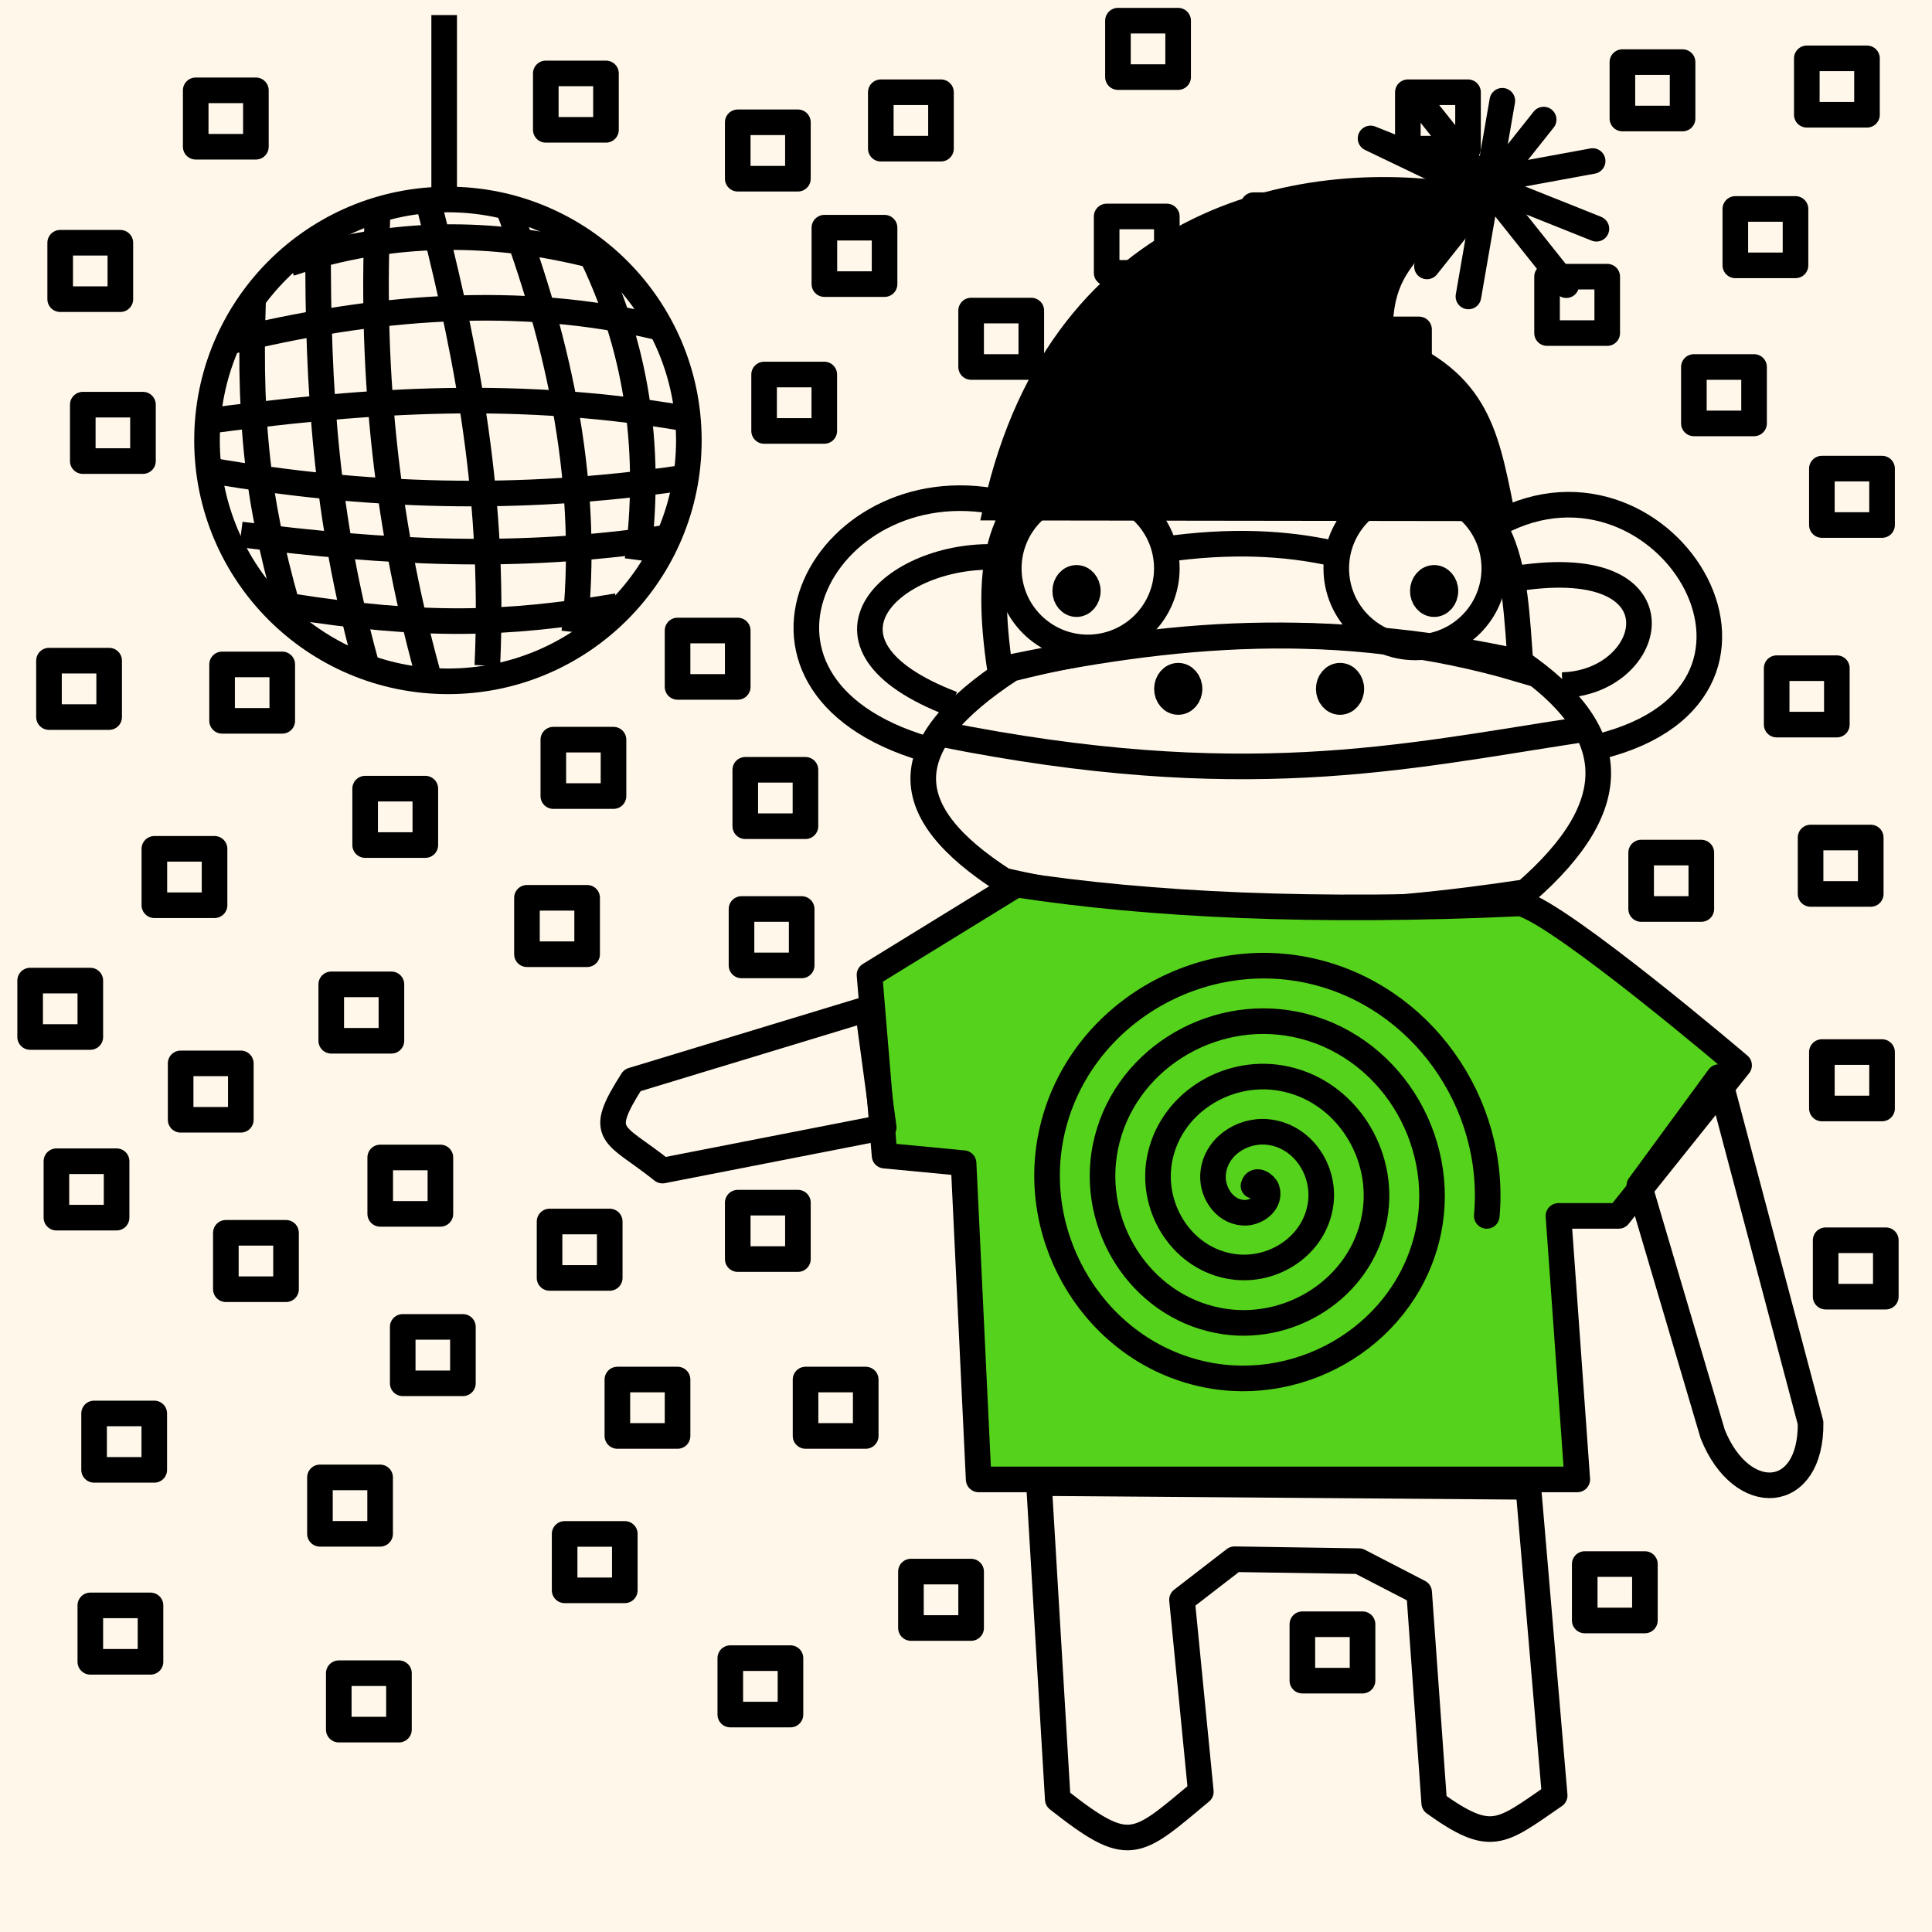 <svg width="20mm" height="20mm" viewBox="0 0 20 20" version="1.1" id="0_svg8" inkscape:version="1.2.1 (9c6d41e410, 2022-07-14)" sodipodi:docname="BackgroundPinkBunny.svg" xml:space="preserve" xmlns:inkscape="http://www.inkscape.org/namespaces/inkscape" xmlns:sodipodi="http://sodipodi.sourceforge.net/DTD/sodipodi-0.dtd" xmlns="http://www.w3.org/2000/svg" xmlns:svg="http://www.w3.org/2000/svg" xmlns:rdf="http://www.w3.org/1999/02/22-rdf-syntax-ns#" xmlns:cc="http://creativecommons.org/ns#" xmlns:dc="http://purl.org/dc/elements/1.1/"><defs id="0_defs2"/><sodipodi:namedview id="0_base" pagecolor="#ffffff" bordercolor="#666666" borderopacity="1.0" inkscape:pageopacity="0.0" inkscape:pageshadow="2" inkscape:zoom="6.79" inkscape:cx="89.322533" inkscape:cy="56.111929" inkscape:document-units="mm" inkscape:current-layer="layer2" showgrid="0_false" inkscape:window-width="1920" inkscape:window-height="1057" inkscape:window-x="-8" inkscape:window-y="-8" inkscape:window-maximized="1" inkscape:showpageshadow="2" inkscape:pagecheckerboard="false" inkscape:deskcolor="#d1d1d1"/><g inkscape:groupmode="layer" id="0_layer2" inkscape:label="BackgroundPinkBunny"><rect style="display:inline;fill:#fff7e9;fill-opacity:1;stroke:none;stroke-width:0.265;stroke-linecap:round;stroke-linejoin:round;stroke-opacity:0.412;paint-order:stroke fill markers" id="0_rect4821" width="20" height="20" x="0" y="0"/></g><defs id="1_defs2"/><sodipodi:namedview id="1_base" pagecolor="#ffffff" bordercolor="#666666" borderopacity="1.0" inkscape:pageopacity="0.0" inkscape:pageshadow="2" inkscape:zoom="6.79" inkscape:cx="89.617084" inkscape:cy="56.111929" inkscape:document-units="mm" inkscape:current-layer="layer14" showgrid="1_false" inkscape:window-width="1920" inkscape:window-height="1057" inkscape:window-x="-8" inkscape:window-y="-8" inkscape:window-maximized="1" inkscape:showpageshadow="2" inkscape:pagecheckerboard="0" inkscape:deskcolor="#d1d1d1"/><g inkscape:groupmode="layer" id="1_layer14" inkscape:label="booboosuit" style="display:inline"><path style="fill:none;stroke:#000000;stroke-width:0.265;stroke-linecap:butt;stroke-linejoin:miter;stroke-opacity:1;stroke-dasharray:none" d="m 10.352,6.931 c -0.163,-1.101 -0.03,-1.777 0.779,-2.205 1.364,-0.537 2.419,-0.25 3.479,0.023 1.045,0.471 1.057,1.055 1.134,2.184 -1.858,-0.553 -3.636,-0.378 -5.391,-0.003 z" id="1_path3440" sodipodi:nodetypes="ccccc"/><path style="fill:none;stroke:#000000;stroke-width:0.265;stroke-linecap:butt;stroke-linejoin:miter;stroke-opacity:1;stroke-dasharray:none" d="M 10.469,6.923 C 9.249,7.718 9.284,8.403 10.392,9.116 12.507,9.596 14.192,9.475 15.792,9.235 16.846,8.316 16.762,7.561 15.738,6.856 13.982,6.469 12.225,6.478 10.469,6.923 Z" id="1_path3442" sodipodi:nodetypes="ccccc"/><path style="fill:#55d21b;fill-opacity:1;stroke:#000000;stroke-width:0.265;stroke-linecap:butt;stroke-linejoin:round;stroke-opacity:1;stroke-dasharray:none" d="m 15.743,9.352 c 0.429,0.117 2.26,1.676 2.26,1.676 l -1.247,1.559 -0.623,-1e-6 0.195,2.728 H 10.131 L 9.975,12.041 9.157,11.963 9.001,10.092 10.521,9.157 c 1.394,0.213 3.1,0.293 5.222,0.195 z" id="1_path3540" sodipodi:nodetypes="ccccccccccc"/><path style="fill:none;stroke:#000000;stroke-width:0.265;stroke-linecap:round;stroke-linejoin:round;stroke-opacity:1;stroke-dasharray:none" d="m 10.755,15.353 0.195,3.273 c 0.744,0.586 0.801,0.489 1.481,-0.078 l -0.195,-1.987 0.544,-0.42 1.288,0.02 0.623,0.322 0.156,2.182 c 0.594,0.425 0.685,0.308 1.247,-0.078 l -0.273,-3.195 z" id="1_path3542" sodipodi:nodetypes="ccccccccccc"/><path style="fill:none;stroke:#000000;stroke-width:0.265;stroke-linecap:butt;stroke-linejoin:round;stroke-dasharray:none;stroke-opacity:1" d="m 18.743,14.729 c 0.01,0.817 -0.713,0.865 -1.013,0.117 l -0.76,-2.572 0.824,-1.124 z" id="1_path3544" sodipodi:nodetypes="ccccc"/><path style="fill:none;stroke:#000000;stroke-width:0.265;stroke-linecap:butt;stroke-linejoin:round;stroke-opacity:1;stroke-dasharray:none" d="m 6.546,11.183 c -0.377,0.589 -0.191,0.533 0.312,0.935 L 9.148,11.67 8.982,10.443 Z" id="1_path3615" sodipodi:nodetypes="ccccc"/><path style="fill:none;stroke:#000000;stroke-width:0.265;stroke-linecap:butt;stroke-linejoin:miter;stroke-opacity:1;stroke-dasharray:none" d="M 10.443,5.222 C 8.559,4.739 7.281,7.078 9.586,7.754" id="1_path3706" sodipodi:nodetypes="cc"/><path style="fill:none;stroke:#000000;stroke-width:0.265;stroke-linecap:butt;stroke-linejoin:miter;stroke-opacity:1;stroke-dasharray:none" d="m 15.509,5.416 c 1.741,-0.934 3.408,1.825 0.935,2.338" id="1_path3708" sodipodi:nodetypes="cc"/><path style="fill:none;stroke:#000000;stroke-width:0.265;stroke-linecap:butt;stroke-linejoin:miter;stroke-opacity:1;stroke-dasharray:none" d="M 9.742,7.598 C 12.857,8.222 14.513,7.837 16.327,7.56" id="1_path3710" sodipodi:nodetypes="cc"/><ellipse style="display:inline;fill:none;stroke:#000000;stroke-width:0.265;stroke-linecap:round;stroke-linejoin:round;stroke-dasharray:none" id="1_path3669-7-6" cx="13.872" cy="7.131" rx="0.117" ry="0.136"/><ellipse style="display:inline;fill:none;stroke:#000000;stroke-width:0.265;stroke-linecap:round;stroke-linejoin:round;stroke-dasharray:none" id="1_path3669-7-8" cx="12.197" cy="7.131" rx="0.117" ry="0.136"/><path style="display:inline;fill:none;stroke:#000000;stroke-width:0.265;stroke-linecap:butt;stroke-linejoin:miter;stroke-opacity:1;stroke-dasharray:none" d="M 9.859,7.287 C 8.226,6.662 9.248,5.718 10.326,5.767" id="1_path4459" sodipodi:nodetypes="cc"/><path style="display:inline;fill:none;stroke:#000000;stroke-width:0.265;stroke-linecap:butt;stroke-linejoin:miter;stroke-opacity:1;stroke-dasharray:none" d="m 15.626,6.001 c 1.856,-0.328 1.533,1.068 0.546,1.091" id="1_path4461" sodipodi:nodetypes="cc"/></g><defs id="2_defs2"/><sodipodi:namedview id="2_base" pagecolor="#ffffff" bordercolor="#666666" borderopacity="1.0" inkscape:pageopacity="0.0" inkscape:pageshadow="2" inkscape:zoom="6.79" inkscape:cx="89.322533" inkscape:cy="56.111929" inkscape:document-units="mm" inkscape:current-layer="svg8" showgrid="2_false" inkscape:window-width="1920" inkscape:window-height="1057" inkscape:window-x="-8" inkscape:window-y="-8" inkscape:window-maximized="1" inkscape:showpageshadow="2" inkscape:pagecheckerboard="0" inkscape:deskcolor="#d1d1d1"/><g inkscape:groupmode="layer" id="2_layer26" inkscape:label="spiral shirt" style="display:inline"><path sodipodi:type="spiral" style="fill:none;fill-rule:evenodd;stroke:#000000;stroke-width:0.265;stroke-linecap:round;stroke-linejoin:round" id="2_path9057" sodipodi:cx="13.36555" sodipodi:cy="12.196551" sodipodi:expansion="1" sodipodi:revolution="4.23" sodipodi:radius="2.4359591" sodipodi:argument="-13.883673" sodipodi:t0="0" d="m 13.366,12.197 c 0.022,-0.084 0.124,-0.012 0.139,0.036 0.042,0.131 -0.095,0.236 -0.212,0.243 -0.209,0.011 -0.355,-0.193 -0.346,-0.387 0.013,-0.285 0.292,-0.475 0.563,-0.449 0.361,0.035 0.597,0.391 0.552,0.738 -0.056,0.437 -0.49,0.719 -0.913,0.656 -0.513,-0.076 -0.841,-0.59 -0.759,-1.089 0.097,-0.588 0.689,-0.963 1.264,-0.862 0.664,0.117 1.086,0.789 0.965,1.44 -0.137,0.74 -0.888,1.209 -1.615,1.069 -0.816,-0.157 -1.331,-0.988 -1.172,-1.791 0.177,-0.892 1.087,-1.454 1.966,-1.275 0.968,0.197 1.577,1.187 1.379,2.142 -0.217,1.044 -1.286,1.699 -2.317,1.482 -1.119,-0.236 -1.822,-1.386 -1.585,-2.493 0.256,-1.195 1.485,-1.945 2.668,-1.688 1.157,0.251 1.944,1.37 1.838,2.54" transform="translate(-0.39,0.078)"/></g><defs id="3_defs2"/><sodipodi:namedview id="3_base" pagecolor="#ffffff" bordercolor="#666666" borderopacity="1.0" inkscape:pageopacity="0.0" inkscape:pageshadow="2" inkscape:zoom="6.79" inkscape:cx="89.322533" inkscape:cy="56.111929" inkscape:document-units="mm" inkscape:current-layer="svg8" showgrid="3_false" inkscape:window-width="1920" inkscape:window-height="1057" inkscape:window-x="-8" inkscape:window-y="-8" inkscape:window-maximized="1" inkscape:showpageshadow="2" inkscape:pagecheckerboard="0" inkscape:deskcolor="#d1d1d1"/><g inkscape:groupmode="layer" id="3_layer23" inkscape:label="discoball" style="display:inline"><path style="display:inline;fill:none;stroke:#000000;stroke-width:0.265px;stroke-linecap:butt;stroke-linejoin:miter;stroke-opacity:1" d="M 4.598,0.156 V 2.065" id="3_path6411"/><circle style="display:inline;fill:none;fill-opacity:1;stroke:#000000;stroke-width:0.265;stroke-linecap:round;stroke-linejoin:round" id="3_path6413" cx="4.637" cy="4.559" r="2.494"/><path style="display:inline;fill:none;stroke:#000000;stroke-width:0.265px;stroke-linecap:butt;stroke-linejoin:miter;stroke-opacity:1" d="M 2.104,4.364 C 3.64,4.163 5.21,4.015 7.053,4.325" id="3_path6415" sodipodi:nodetypes="cc"/><path style="display:inline;fill:none;stroke:#000000;stroke-width:0.265px;stroke-linecap:butt;stroke-linejoin:miter;stroke-opacity:1" d="m 2.494,5.533 c 1.52,0.192 2.845,0.261 4.364,0.039" id="3_path6417" sodipodi:nodetypes="cc"/><path style="display:inline;fill:none;stroke:#000000;stroke-width:0.265px;stroke-linecap:butt;stroke-linejoin:miter;stroke-opacity:1" d="m 3,6.274 c 1.374,0.216 2.223,0.199 3.39,1e-7" id="3_path6419" sodipodi:nodetypes="cc"/><path style="display:inline;fill:none;stroke:#000000;stroke-width:0.265px;stroke-linecap:butt;stroke-linejoin:miter;stroke-opacity:1" d="M 2.338,3.546 C 3.879,3.163 5.382,3.047 6.819,3.39" id="3_path6421" sodipodi:nodetypes="cc"/><path style="display:inline;fill:none;stroke:#000000;stroke-width:0.265px;stroke-linecap:butt;stroke-linejoin:miter;stroke-opacity:1" d="M 3,2.728 C 4.053,2.376 5.105,2.379 6.157,2.65" id="3_path6423" sodipodi:nodetypes="cc"/><path style="display:inline;fill:none;stroke:#000000;stroke-width:0.265px;stroke-linecap:butt;stroke-linejoin:miter;stroke-opacity:1" d="m 2.182,4.871 c 1.593,0.273 3.178,0.328 4.871,0.078" id="3_path6425" sodipodi:nodetypes="cc"/><path style="display:inline;fill:none;stroke:#000000;stroke-width:0.265px;stroke-linecap:butt;stroke-linejoin:miter;stroke-opacity:1" d="M 4.406,1.982 C 4.793,3.483 5.13,5.023 5.045,6.89" id="3_path6415-1" sodipodi:nodetypes="cc"/><path style="display:inline;fill:none;stroke:#000000;stroke-width:0.265px;stroke-linecap:butt;stroke-linejoin:miter;stroke-opacity:1" d="m 3.293,2.511 c -0.006,1.532 0.085,2.855 0.49,4.337" id="3_path6417-0" sodipodi:nodetypes="cc"/><path style="display:inline;fill:none;stroke:#000000;stroke-width:0.265px;stroke-linecap:butt;stroke-linejoin:miter;stroke-opacity:1" d="M 2.62,3.103 C 2.572,4.494 2.692,5.334 3.031,6.469" id="3_path6419-3" sodipodi:nodetypes="cc"/><path style="display:inline;fill:none;stroke:#000000;stroke-width:0.265px;stroke-linecap:butt;stroke-linejoin:miter;stroke-opacity:1" d="M 5.247,2.115 C 5.814,3.598 6.112,5.076 5.945,6.544" id="3_path6421-8" sodipodi:nodetypes="cc"/><path style="display:inline;fill:none;stroke:#000000;stroke-width:0.265px;stroke-linecap:butt;stroke-linejoin:miter;stroke-opacity:1" d="M 6.14,2.674 C 6.617,3.675 6.741,4.72 6.6,5.797" id="3_path6423-1" sodipodi:nodetypes="cc"/><path style="display:inline;fill:none;stroke:#000000;stroke-width:0.265px;stroke-linecap:butt;stroke-linejoin:miter;stroke-opacity:1" d="M 3.913,2.121 C 3.835,3.735 3.973,5.315 4.426,6.965" id="3_path6425-3" sodipodi:nodetypes="cc"/><rect style="display:inline;fill:none;fill-opacity:1;stroke:#000000;stroke-width:0.265;stroke-linecap:round;stroke-linejoin:round" id="3_rect6485" width="0.623" height="0.584" x="2.026" y="0.935"/><rect style="display:inline;fill:none;fill-opacity:1;stroke:#000000;stroke-width:0.265;stroke-linecap:round;stroke-linejoin:round" id="3_rect6485-3" width="0.623" height="0.584" x="7.637" y="1.266"/><rect style="display:inline;fill:none;fill-opacity:1;stroke:#000000;stroke-width:0.265;stroke-linecap:round;stroke-linejoin:round" id="3_rect6485-0" width="0.623" height="0.584" x="5.65" y="0.76"/><rect style="display:inline;fill:none;fill-opacity:1;stroke:#000000;stroke-width:0.265;stroke-linecap:round;stroke-linejoin:round" id="3_rect6485-5" width="0.623" height="0.584" x="9.118" y="0.955"/><rect style="display:inline;fill:none;fill-opacity:1;stroke:#000000;stroke-width:0.265;stroke-linecap:round;stroke-linejoin:round" id="3_rect6485-2" width="0.623" height="0.584" x="8.534" y="2.357"/><rect style="display:inline;fill:none;fill-opacity:1;stroke:#000000;stroke-width:0.265;stroke-linecap:round;stroke-linejoin:round" id="3_rect6485-02" width="0.623" height="0.584" x="7.91" y="3.877"/><rect style="display:inline;fill:none;fill-opacity:1;stroke:#000000;stroke-width:0.265;stroke-linecap:round;stroke-linejoin:round" id="3_rect6485-05" width="0.623" height="0.584" x="11.456" y="2.241"/><rect style="display:inline;fill:none;fill-opacity:1;stroke:#000000;stroke-width:0.265;stroke-linecap:round;stroke-linejoin:round" id="3_rect6485-052" width="0.623" height="0.584" x="11.573" y="0.214"/><rect style="display:inline;fill:none;fill-opacity:1;stroke:#000000;stroke-width:0.265;stroke-linecap:round;stroke-linejoin:round" id="3_rect6485-01" width="0.623" height="0.584" x="14.574" y="0.955"/><rect style="display:inline;fill:none;fill-opacity:1;stroke:#000000;stroke-width:0.265;stroke-linecap:round;stroke-linejoin:round" id="3_rect6485-57" width="0.623" height="0.584" x="12.976" y="2.124"/><rect style="display:inline;fill:none;fill-opacity:1;stroke:#000000;stroke-width:0.265;stroke-linecap:round;stroke-linejoin:round" id="3_rect6485-8" width="0.623" height="0.584" x="16.015" y="2.864"/><rect style="display:inline;fill:none;fill-opacity:1;stroke:#000000;stroke-width:0.265;stroke-linecap:round;stroke-linejoin:round" id="3_rect6485-9" width="0.623" height="0.584" x="14.067" y="3.41"/><rect style="display:inline;fill:none;fill-opacity:1;stroke:#000000;stroke-width:0.265;stroke-linecap:round;stroke-linejoin:round" id="3_rect6485-056" width="0.623" height="0.584" x="10.053" y="3.215"/><rect style="display:inline;fill:none;fill-opacity:1;stroke:#000000;stroke-width:0.265;stroke-linecap:round;stroke-linejoin:round" id="3_rect6485-88" width="0.623" height="0.584" x="16.795" y="0.643"/><rect style="display:inline;fill:none;fill-opacity:1;stroke:#000000;stroke-width:0.265;stroke-linecap:round;stroke-linejoin:round" id="3_rect6485-4" width="0.623" height="0.584" x="17.964" y="2.163"/><rect style="display:inline;fill:none;fill-opacity:1;stroke:#000000;stroke-width:0.265;stroke-linecap:round;stroke-linejoin:round" id="3_rect6485-6" width="0.623" height="0.584" x="18.704" y="0.604"/><rect style="display:inline;fill:none;fill-opacity:1;stroke:#000000;stroke-width:0.265;stroke-linecap:round;stroke-linejoin:round" id="3_rect6485-96" width="0.623" height="0.584" x="17.535" y="3.799"/><rect style="display:inline;fill:none;fill-opacity:1;stroke:#000000;stroke-width:0.265;stroke-linecap:round;stroke-linejoin:round" id="3_rect6485-7" width="0.623" height="0.584" x="18.86" y="4.851"/><rect style="display:inline;fill:none;fill-opacity:1;stroke:#000000;stroke-width:0.265;stroke-linecap:round;stroke-linejoin:round" id="3_rect6485-94" width="0.623" height="0.584" x="18.392" y="6.917"/><rect style="display:inline;fill:none;fill-opacity:1;stroke:#000000;stroke-width:0.265;stroke-linecap:round;stroke-linejoin:round" id="3_rect6485-87" width="0.623" height="0.584" x="16.989" y="8.826"/><rect style="display:inline;fill:none;fill-opacity:1;stroke:#000000;stroke-width:0.265;stroke-linecap:round;stroke-linejoin:round" id="3_rect6485-84" width="0.623" height="0.584" x="18.743" y="8.67"/><rect style="display:inline;fill:none;fill-opacity:1;stroke:#000000;stroke-width:0.265;stroke-linecap:round;stroke-linejoin:round" id="3_rect6485-66" width="0.623" height="0.584" x="18.86" y="10.891"/><rect style="display:inline;fill:none;fill-opacity:1;stroke:#000000;stroke-width:0.265;stroke-linecap:round;stroke-linejoin:round" id="3_rect6485-03" width="0.623" height="0.584" x="16.405" y="16.191"/><rect style="display:inline;fill:none;fill-opacity:1;stroke:#000000;stroke-width:0.265;stroke-linecap:round;stroke-linejoin:round" id="3_rect6485-76" width="0.623" height="0.584" x="18.899" y="12.839"/><rect style="display:inline;fill:none;fill-opacity:1;stroke:#000000;stroke-width:0.265;stroke-linecap:round;stroke-linejoin:round" id="3_rect6485-31" width="0.623" height="0.584" x="13.482" y="16.814"/><rect style="display:inline;fill:none;fill-opacity:1;stroke:#000000;stroke-width:0.265;stroke-linecap:round;stroke-linejoin:round" id="3_rect6485-07" width="0.623" height="0.584" x="9.43" y="16.269"/><rect style="display:inline;fill:none;fill-opacity:1;stroke:#000000;stroke-width:0.265;stroke-linecap:round;stroke-linejoin:round" id="3_rect6485-1" width="0.623" height="0.584" x="0.623" y="2.513"/><rect style="display:inline;fill:none;fill-opacity:1;stroke:#000000;stroke-width:0.265;stroke-linecap:round;stroke-linejoin:round" id="3_rect6485-98" width="0.623" height="0.584" x="0.857" y="4.189"/><rect style="display:inline;fill:none;fill-opacity:1;stroke:#000000;stroke-width:0.265;stroke-linecap:round;stroke-linejoin:round" id="3_rect6485-51" width="0.623" height="0.584" x="0.507" y="6.839"/><rect style="display:inline;fill:none;fill-opacity:1;stroke:#000000;stroke-width:0.265;stroke-linecap:round;stroke-linejoin:round" id="3_rect6485-29" width="0.623" height="0.584" x="2.299" y="6.878"/><rect style="display:inline;fill:none;fill-opacity:1;stroke:#000000;stroke-width:0.265;stroke-linecap:round;stroke-linejoin:round" id="3_rect6485-48" width="0.623" height="0.584" x="5.728" y="7.657"/><rect style="display:inline;fill:none;fill-opacity:1;stroke:#000000;stroke-width:0.265;stroke-linecap:round;stroke-linejoin:round" id="3_rect6485-53" width="0.623" height="0.584" x="7.014" y="6.527"/><rect style="display:inline;fill:none;fill-opacity:1;stroke:#000000;stroke-width:0.265;stroke-linecap:round;stroke-linejoin:round" id="3_rect6485-037" width="0.623" height="0.584" x="3.78" y="8.164"/><rect style="display:inline;fill:none;fill-opacity:1;stroke:#000000;stroke-width:0.265;stroke-linecap:round;stroke-linejoin:round" id="3_rect6485-56" width="0.623" height="0.584" x="1.598" y="8.787"/><rect style="display:inline;fill:none;fill-opacity:1;stroke:#000000;stroke-width:0.265;stroke-linecap:round;stroke-linejoin:round" id="3_rect6485-61" width="0.623" height="0.584" x="0.312" y="10.151"/><rect style="display:inline;fill:none;fill-opacity:1;stroke:#000000;stroke-width:0.265;stroke-linecap:round;stroke-linejoin:round" id="3_rect6485-70" width="0.623" height="0.584" x="3.429" y="10.19"/><rect style="display:inline;fill:none;fill-opacity:1;stroke:#000000;stroke-width:0.265;stroke-linecap:round;stroke-linejoin:round" id="3_rect6485-963" width="0.623" height="0.584" x="5.455" y="9.294"/><rect style="display:inline;fill:none;fill-opacity:1;stroke:#000000;stroke-width:0.265;stroke-linecap:round;stroke-linejoin:round" id="3_rect6485-77" width="0.623" height="0.584" x="7.715" y="7.969"/><rect style="display:inline;fill:none;fill-opacity:1;stroke:#000000;stroke-width:0.265;stroke-linecap:round;stroke-linejoin:round" id="3_rect6485-24" width="0.623" height="0.584" x="0.584" y="12.021"/><rect style="display:inline;fill:none;fill-opacity:1;stroke:#000000;stroke-width:0.265;stroke-linecap:round;stroke-linejoin:round" id="3_rect6485-83" width="0.623" height="0.584" x="3.936" y="11.982"/><rect style="display:inline;fill:none;fill-opacity:1;stroke:#000000;stroke-width:0.265;stroke-linecap:round;stroke-linejoin:round" id="3_rect6485-50" width="0.623" height="0.584" x="1.87" y="11.008"/><rect style="display:inline;fill:none;fill-opacity:1;stroke:#000000;stroke-width:0.265;stroke-linecap:round;stroke-linejoin:round" id="3_rect6485-961" width="0.623" height="0.584" x="5.689" y="12.645"/><rect style="display:inline;fill:none;fill-opacity:1;stroke:#000000;stroke-width:0.265;stroke-linecap:round;stroke-linejoin:round" id="3_rect6485-25" width="0.623" height="0.584" x="7.637" y="12.45"/><rect style="display:inline;fill:none;fill-opacity:1;stroke:#000000;stroke-width:0.265;stroke-linecap:round;stroke-linejoin:round" id="3_rect6485-503" width="0.623" height="0.584" x="8.339" y="14.281"/><rect style="display:inline;fill:none;fill-opacity:1;stroke:#000000;stroke-width:0.265;stroke-linecap:round;stroke-linejoin:round" id="3_rect6485-41" width="0.623" height="0.584" x="6.391" y="14.281"/><rect style="display:inline;fill:none;fill-opacity:1;stroke:#000000;stroke-width:0.265;stroke-linecap:round;stroke-linejoin:round" id="3_rect6485-32" width="0.623" height="0.584" x="4.169" y="13.736"/><rect style="display:inline;fill:none;fill-opacity:1;stroke:#000000;stroke-width:0.265;stroke-linecap:round;stroke-linejoin:round" id="3_rect6485-44" width="0.623" height="0.584" x="2.338" y="12.762"/><rect style="display:inline;fill:none;fill-opacity:1;stroke:#000000;stroke-width:0.265;stroke-linecap:round;stroke-linejoin:round" id="3_rect6485-60" width="0.623" height="0.584" x="0.974" y="14.632"/><rect style="display:inline;fill:none;fill-opacity:1;stroke:#000000;stroke-width:0.265;stroke-linecap:round;stroke-linejoin:round" id="3_rect6485-17" width="0.623" height="0.584" x="3.312" y="15.294"/><rect style="display:inline;fill:none;fill-opacity:1;stroke:#000000;stroke-width:0.265;stroke-linecap:round;stroke-linejoin:round" id="3_rect6485-39" width="0.623" height="0.584" x="5.845" y="15.879"/><rect style="display:inline;fill:none;fill-opacity:1;stroke:#000000;stroke-width:0.265;stroke-linecap:round;stroke-linejoin:round" id="3_rect6485-835" width="0.623" height="0.584" x="0.935" y="16.619"/><rect style="display:inline;fill:none;fill-opacity:1;stroke:#000000;stroke-width:0.265;stroke-linecap:round;stroke-linejoin:round" id="3_rect6485-965" width="0.623" height="0.584" x="3.507" y="17.321"/><rect style="display:inline;fill:none;fill-opacity:1;stroke:#000000;stroke-width:0.265;stroke-linecap:round;stroke-linejoin:round" id="3_rect6485-65" width="0.623" height="0.584" x="7.56" y="17.165"/><rect style="display:inline;fill:none;fill-opacity:1;stroke:#000000;stroke-width:0.265;stroke-linecap:round;stroke-linejoin:round" id="3_rect6485-516" width="0.623" height="0.584" x="7.676" y="9.41"/></g><defs id="4_defs2"/><sodipodi:namedview id="4_base" pagecolor="#ffffff" bordercolor="#666666" borderopacity="1.0" inkscape:pageopacity="0.0" inkscape:pageshadow="2" inkscape:zoom="6.79" inkscape:cx="89.322533" inkscape:cy="56.111929" inkscape:document-units="mm" inkscape:current-layer="layer20" showgrid="4_false" inkscape:window-width="1920" inkscape:window-height="1057" inkscape:window-x="-8" inkscape:window-y="-8" inkscape:window-maximized="1" inkscape:showpageshadow="2" inkscape:pagecheckerboard="0" inkscape:deskcolor="#d1d1d1"/><g inkscape:groupmode="layer" id="4_layer20" inkscape:label="glasseseyes" style="display:inline"><ellipse style="display:inline;fill:none;stroke:#000000;stroke-width:0.265;stroke-linecap:round;stroke-linejoin:round" id="4_path3669-1" cx="11.144" cy="6.118" rx="0.117" ry="0.136"/><ellipse style="display:inline;fill:none;stroke:#000000;stroke-width:0.265;stroke-linecap:round;stroke-linejoin:round" id="4_path3669-1-9" cx="14.846" cy="6.118" rx="0.117" ry="0.136"/><circle style="fill:none;fill-opacity:1;stroke:#000000;stroke-width:0.265;stroke-linecap:round;stroke-linejoin:round" id="4_path4433" cx="11.261" cy="5.884" r="0.818"/><circle style="fill:none;fill-opacity:1;stroke:#000000;stroke-width:0.265;stroke-linecap:round;stroke-linejoin:round" id="4_path4433-9" cx="14.651" cy="5.884" r="0.818"/><path style="fill:none;stroke:#000000;stroke-width:0.265px;stroke-linecap:butt;stroke-linejoin:miter;stroke-opacity:1" d="m 12.041,5.689 c 0.697,-0.1 1.264,-0.069 1.753,0.039" id="4_path4457" sodipodi:nodetypes="cc"/></g><defs id="5_defs2"/><sodipodi:namedview id="5_base" pagecolor="#ffffff" bordercolor="#666666" borderopacity="1.0" inkscape:pageopacity="0.0" inkscape:pageshadow="2" inkscape:zoom="6.79" inkscape:cx="89.322533" inkscape:cy="56.111929" inkscape:document-units="mm" inkscape:current-layer="svg8" showgrid="5_false" inkscape:window-width="1920" inkscape:window-height="1057" inkscape:window-x="-8" inkscape:window-y="-8" inkscape:window-maximized="1" inkscape:showpageshadow="2" inkscape:pagecheckerboard="0" inkscape:deskcolor="#d1d1d1"/><g inkscape:groupmode="layer" id="5_layer16" inkscape:label="skihat" style="display:inline"><path style="fill:none;stroke:#000000;stroke-width:0.265px;stroke-linecap:round;stroke-linejoin:round;stroke-opacity:1" d="m 15.201,3.069 0.351,-2.026" id="5_path4087"/><path style="fill:none;stroke:#000000;stroke-width:0.265px;stroke-linecap:round;stroke-linejoin:round;stroke-opacity:1" d="m 14.694,1.043 1.52,1.909" id="5_path4089"/><path style="fill:none;stroke:#000000;stroke-width:0.265px;stroke-linecap:round;stroke-linejoin:round;stroke-opacity:1" d="M 16.487,1.667 15.006,1.939" id="5_path4091"/><path style="fill:none;stroke:#000000;stroke-width:0.265px;stroke-linecap:round;stroke-linejoin:round;stroke-opacity:1" d="M 15.162,1.9 14.188,1.433 16.526,2.368" id="5_path4093"/><path style="fill:none;stroke:#000000;stroke-width:0.265px;stroke-linecap:round;stroke-linejoin:round;stroke-opacity:1" d="M 15.98,1.238 14.772,2.758" id="5_path4095"/><g id="5_g4224"><path style="fill:none;stroke:#000000;stroke-width:0.265px;stroke-linecap:butt;stroke-linejoin:miter;stroke-opacity:1" d="m 15.536,5.262 -5.223,-0.007 c 0.687,-3.072 3.263,-3.51 4.896,-3.21 -0.779,0.589 -0.938,0.842 -0.925,1.511 0.986,0.36 1.089,0.892 1.253,1.705 z" id="5_path4014" sodipodi:nodetypes="ccccc"/><path style="fill:none;stroke:#000000;stroke-width:0.265px" d="m 10.366,5.042 v 0.212 m 0.265,3.55e-4 V 4.277 M 10.895,3.768 v 1.487 m 0.265,3.55e-4 V 3.389 m 0.265,-0.301 v 2.168 m 0.265,3.55e-4 V 2.848 m 0.265,-0.199 v 2.608 m 0.265,3.55e-4 V 2.484 M 12.483,2.35 v 2.907 m 0.265,3.55e-4 V 2.239 m 0.265,-0.088 v 3.107 m 0.265,3.55e-4 V 2.081 M 13.541,2.031 V 5.259 m 0.265,3.55e-4 V 1.994 M 14.07,1.975 V 5.26 M 14.335,3.032 V 1.968 m 0,1.609 V 5.26 M 14.599,2.576 V 1.974 m 0,1.719 V 5.261 M 14.864,2.322 V 1.996 m 0,1.859 V 5.261 M 15.128,2.108 V 2.033 m 0,2.078 V 5.261 m 0.265,3.55e-4 V 4.652" id="5_path4222"/></g></g></svg>